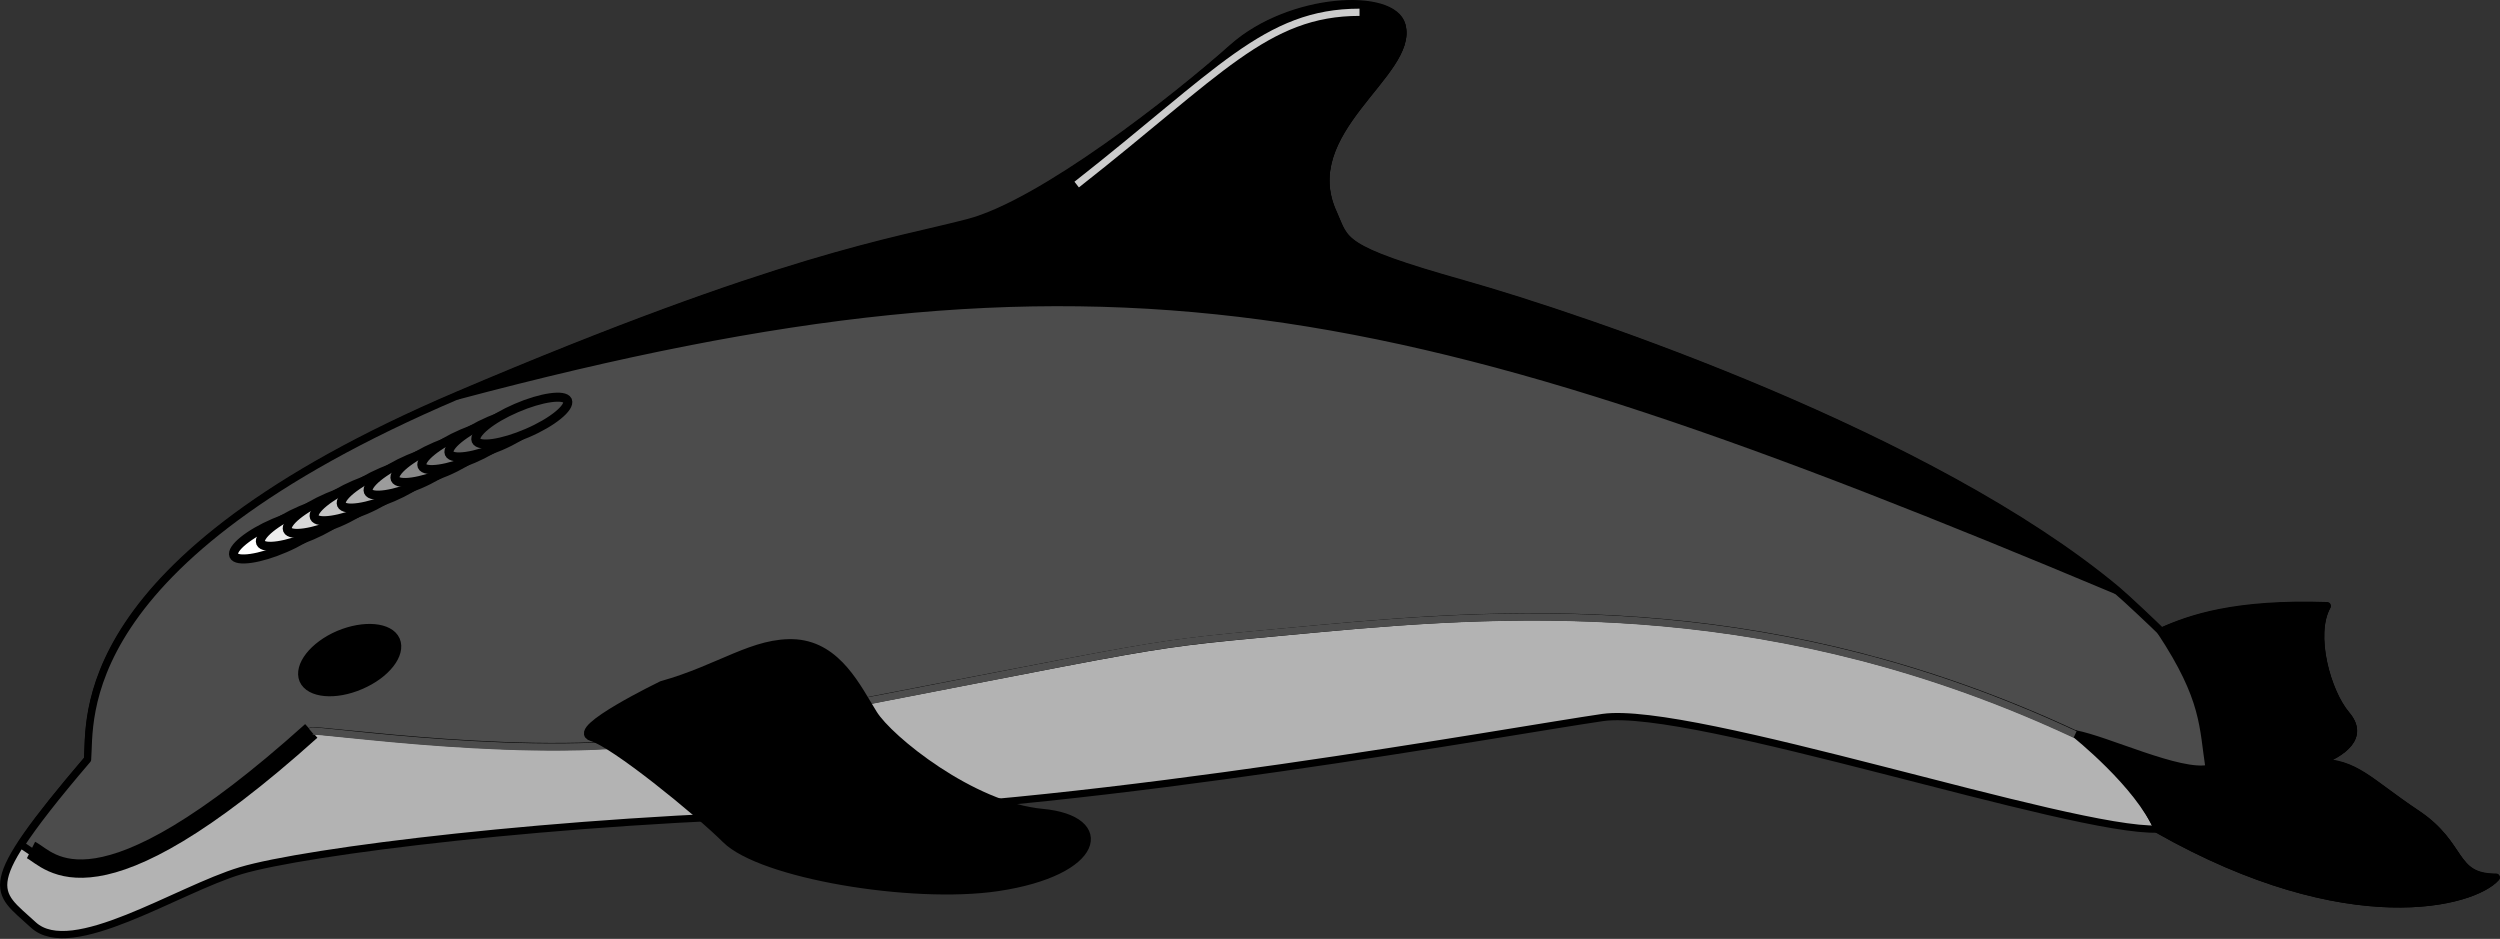 <svg xmlns="http://www.w3.org/2000/svg" xml:space="preserve" width="365.783" height="137.368" fill-rule="evenodd" stroke-linejoin="round" stroke-width="28.222" preserveAspectRatio="xMidYMid" version="1.2" viewBox="0 0 9678 3634.521"><rect x="0" y="0" width="9678" height="3634.521" fill="#333333" stroke="none"/><defs class="ClipPathGroup"><clipPath id="a" clipPathUnits="userSpaceOnUse"><path d="M0 0h21590v27940H0z"/></clipPath></defs><g class="SlideGroup"><g class="Slide" clip-path="url(#a)" transform="translate(-6001 -12127.479)"><g class="Page"><g class="Group"><g class="com.sun.star.drawing.ClosedBezierShape"><path fill="none" d="M6001 12128h9678v3634H6001z" class="BoundingBox"/><path fill="#b3b3b3" d="M14368 14571c111-50 284-111 642-99-62 111 0 333 74 421 74 86-12 148-111 185 148 0 197 74 383 198 185 123 135 247 308 247-86 98-568 234-1309-186-333 13-1803-481-2149-432-346 50-1975 346-3013 371-1038 24-2013 148-2260 222s-655 346-803 210c-147-136-221-136 210-642 12-149-74-767 1432-1409 1263-538 1693-593 1977-668 284-74 803-481 1025-679 222-196 619-216 654-86 50 185-413 407-265 728 49 108 18 137 500 273 481 136 1818 590 2532 1185 37 31 148 136 173 161z"/><path fill="none" stroke="#000" stroke-width="28" d="M14368 14571c111-50 284-111 642-99-62 111 0 333 74 421 74 86-12 148-111 185 148 0 197 74 383 198 185 123 135 247 308 247-86 98-568 234-1309-186-333 13-1803-481-2149-432-346 50-1975 346-3013 371-1038 24-2013 148-2260 222s-655 346-803 210c-147-136-221-136 210-642 12-149-74-767 1432-1409 1263-538 1693-593 1977-668 284-74 803-481 1025-679 222-196 619-216 654-86 50 185-413 407-265 728 49 108 18 137 500 273 481 136 1818 590 2532 1185 37 31 148 136 173 161z"/></g><g class="com.sun.star.drawing.ClosedBezierShape"><path fill="none" d="M6068 12131h9611v3512H6068z" class="BoundingBox"/><path fill="#4c4c4c" d="M6082 15398c74 37 283 312 1123-441 13-12 901 123 1421 24 2088-398 1691-345 2481-420 791-74 1784-125 2928 408 185 86 321 370 321 370 740 420 1222 284 1308 186-172 0-123-124-308-247-185-124-235-198-383-198 99-37 185-99 111-185-74-87-136-309-74-420-358-12-531 49-642 99-25-25-136-130-173-161-714-596-2050-1050-2532-1186s-451-165-500-272c-148-321 315-543 265-728-35-130-432-110-654 86-222 198-741 605-1025 679s-714 129-1976 667c-1507 643-1420 1261-1433 1409-125 146-208 253-258 330z"/><path fill="none" stroke="#000" stroke-width="28" d="M6082 15398c74 37 283 312 1123-441 13-12 901 123 1421 24 2088-398 1691-345 2481-420 791-74 1784-125 2928 408 185 86 321 370 321 370 740 420 1222 284 1308 186-172 0-123-124-308-247-185-124-235-198-383-198 99-37 185-99 111-185-74-87-136-309-74-420-358-12-531 49-642 99-25-25-136-130-173-161-714-596-2050-1050-2532-1186s-451-165-500-272c-148-321 315-543 265-728-35-130-432-110-654 86-222 198-741 605-1025 679s-714 129-1976 667c-1507 643-1420 1261-1433 1409-125 146-208 253-258 330z"/></g><g class="com.sun.star.drawing.ClosedBezierShape"><path fill="none" d="M6887 14092h393v218h-393z" class="BoundingBox"/><path fill="#fff" d="M6906 14278c-11-27 58-84 156-126 97-42 186-54 198-29 11 27-58 84-156 126-97 42-187 55-198 29z"/><path fill="none" stroke="#000" stroke-width="35" d="M6906 14278c-11-27 58-84 156-126 97-42 186-54 198-29 11 27-58 84-156 126-97 42-187 55-198 29z"/></g><g class="Group"><g class="com.sun.star.drawing.ClosedBezierShape"><path fill="none" d="M6991 14043h393v218h-393z" class="BoundingBox"/><path fill="#ececec" d="M7364 14074c12 27-58 84-156 126-97 42-187 55-198 29-11-27 58-84 156-126 97-42 186-54 198-29z"/><path fill="none" stroke="#000" stroke-width="35" d="M7364 14074c12 27-58 84-156 126-97 42-187 55-198 29-11-27 58-84 156-126 97-42 186-54 198-29z"/></g><g class="com.sun.star.drawing.ClosedBezierShape"><path fill="none" d="M7095 13993h393v218h-393z" class="BoundingBox"/><path fill="#d8d8d8" d="M7468 14024c11 27-58 84-156 126s-187 55-198 29c-11-27 58-84 156-126 97-42 186-54 198-29z"/><path fill="none" stroke="#000" stroke-width="35" d="M7468 14024c11 27-58 84-156 126s-187 55-198 29c-11-27 58-84 156-126 97-42 186-54 198-29z"/></g><g class="com.sun.star.drawing.ClosedBezierShape"><path fill="none" d="M7199 13944h393v218h-393z" class="BoundingBox"/><path fill="#c4c4c4" d="M7572 13975c11 27-58 84-156 126-97 42-187 55-198 29-11-27 58-84 156-126 97-42 186-54 198-29z"/><path fill="none" stroke="#000" stroke-width="35" d="M7572 13975c11 27-58 84-156 126-97 42-187 55-198 29-11-27 58-84 156-126 97-42 186-54 198-29z"/></g><g class="com.sun.star.drawing.ClosedBezierShape"><path fill="none" d="M7304 13895h393v218h-393z" class="BoundingBox"/><path fill="#b0b0b0" d="M7677 13926c12 27-58 84-156 126-97 42-187 55-198 29-11-27 58-84 156-126 97-42 186-54 198-29z"/><path fill="none" stroke="#000" stroke-width="35" d="M7677 13926c12 27-58 84-156 126-97 42-187 55-198 29-11-27 58-84 156-126 97-42 186-54 198-29z"/></g><g class="com.sun.star.drawing.ClosedBezierShape"><path fill="none" d="M7408 13845h393v218h-393z" class="BoundingBox"/><path fill="#9c9c9c" d="M7781 13876c11 27-58 84-156 126-97 42-187 55-198 29-11-27 58-84 156-126 97-42 186-54 198-29z"/><path fill="none" stroke="#000" stroke-width="35" d="M7781 13876c11 27-58 84-156 126-97 42-187 55-198 29-11-27 58-84 156-126 97-42 186-54 198-29z"/></g><g class="com.sun.star.drawing.ClosedBezierShape"><path fill="none" d="M7512 13796h393v218h-393z" class="BoundingBox"/><path fill="#888" d="M7885 13827c11 27-58 84-156 126-97 42-187 55-198 29-11-27 58-84 156-126 97-42 186-54 198-29z"/><path fill="none" stroke="#000" stroke-width="35" d="M7885 13827c11 27-58 84-156 126-97 42-187 55-198 29-11-27 58-84 156-126 97-42 186-54 198-29z"/></g><g class="com.sun.star.drawing.ClosedBezierShape"><path fill="none" d="M7616 13746h393v218h-393z" class="BoundingBox"/><path fill="#747474" d="M7989 13777c12 27-58 84-156 126-97 42-187 55-198 29-11-27 58-84 156-126 97-42 186-54 198-29z"/><path fill="none" stroke="#000" stroke-width="35" d="M7989 13777c12 27-58 84-156 126-97 42-187 55-198 29-11-27 58-84 156-126 97-42 186-54 198-29z"/></g><g class="com.sun.star.drawing.ClosedBezierShape"><path fill="none" d="M7721 13697h393v218h-393z" class="BoundingBox"/><path fill="#606060" d="M8094 13728c11 27-58 84-156 126-97 42-187 55-198 29-11-27 58-84 156-126 97-42 186-54 198-29z"/><path fill="none" stroke="#000" stroke-width="35" d="M8094 13728c11 27-58 84-156 126-97 42-187 55-198 29-11-27 58-84 156-126 97-42 186-54 198-29z"/></g></g><g class="com.sun.star.drawing.ClosedBezierShape"><path fill="none" d="M7825 13647h393v218h-393z" class="BoundingBox"/><path fill="#4c4c4c" d="M7844 13833c-11-27 58-84 156-126 97-42 186-54 198-29 11 27-58 84-156 126-97 42-187 55-198 29z"/><path fill="none" stroke="#000" stroke-width="35" d="M7844 13833c-11-27 58-84 156-126 97-42 186-54 198-29 11 27-58 84-156 126-97 42-187 55-198 29z"/></g><g class="Group"><g class="com.sun.star.drawing.ClosedBezierShape"><path fill="none" d="M7154 14542h401v282h-401z" class="BoundingBox"/><path d="M7313 14586c98-41 196-32 219 20 23 53-37 131-136 173-97 42-196 33-219-20-22-53 38-131 136-173z"/><path fill="none" stroke="#000" stroke-width="35" d="M7313 14586c98-41 196-32 219 20 23 53-37 131-136 173-97 42-196 33-219-20-22-53 38-131 136-173z"/></g></g><g fill="none" class="com.sun.star.drawing.OpenBezierShape"><path d="M6085 14921h1158v606H6085z" class="BoundingBox"/><path stroke="#000" stroke-width="71" d="M6121 15418c74 37 244 295 1085-461"/></g><g class="com.sun.star.drawing.ClosedBezierShape"><path fill="none" d="M7759 12130h6451v2300H7759z" class="BoundingBox"/><path d="M7773 13660c1261-538 1692-593 1976-667s803-482 1025-680c222-196 619-216 654-86 50 185-413 407-265 729 49 107 18 136 500 272 481 136 1818 590 2532 1186-2767-1161-3915-1421-6422-754z"/><path fill="none" stroke="#000" stroke-width="28" d="M7773 13660c1261-538 1692-593 1976-667s803-482 1025-680c222-196 619-216 654-86 50 185-413 407-265 729 49 107 18 136 500 272 481 136 1818 590 2532 1186-2767-1161-3915-1421-6422-754z"/></g><g class="com.sun.star.drawing.ClosedBezierShape"><path fill="none" d="M14019 14459h1660v1184h-1660z" class="BoundingBox"/><path d="M14366 14573c112-50 285-110 643-99-62 111 0 333 74 420 74 86-12 148-111 186 148 0 197 74 384 198 185 123 135 247 308 247-86 98-569 234-1310-186-74-175-321-371-321-371 123 22 407 159 520 134-25-162-14-267-187-529z"/><path fill="none" stroke="#000" stroke-width="28" d="M14366 14573c112-50 285-110 643-99-62 111 0 333 74 420 74 86-12 148-111 186 148 0 197 74 384 198 185 123 135 247 308 247-86 98-569 234-1310-186-74-175-321-371-321-371 123 22 407 159 520 134-25-162-14-267-187-529z"/></g><g fill="none" class="com.sun.star.drawing.OpenBezierShape"><path d="M7191 14501h6858v534H7191z" class="BoundingBox"/><path stroke="#4c4c4c" stroke-width="28" d="M7205 14958c13-11 901 124 1419 25 2090-400 1692-348 2483-422 790-73 1784-124 2927 410"/></g><g class="com.sun.star.drawing.ClosedBezierShape"><path fill="none" d="M8261 14601h1965v990H8261z" class="BoundingBox"/><path d="M8564 14781c223-62 359-172 519-161 161 13 235 173 297 272 61 99 383 359 655 384s225 225-173 284c-334 49-915-50-1050-185-111-110-434-372-520-396-85-25 272-198 272-198z"/><path fill="none" stroke="#000" stroke-width="35" d="M8564 14781c223-62 359-172 519-161 161 13 235 173 297 272 61 99 383 359 655 384s225 225-173 284c-334 49-915-50-1050-185-111-110-434-372-520-396-85-25 272-198 272-198z"/></g><g fill="none" class="com.sun.star.drawing.OpenBezierShape"><path d="M10155 12161h1124v696h-1124z" class="BoundingBox"/><path stroke="#ccc" stroke-width="28" d="M11264 12175c-362 0-543 234-1095 667"/></g></g></g></g></g></svg>
